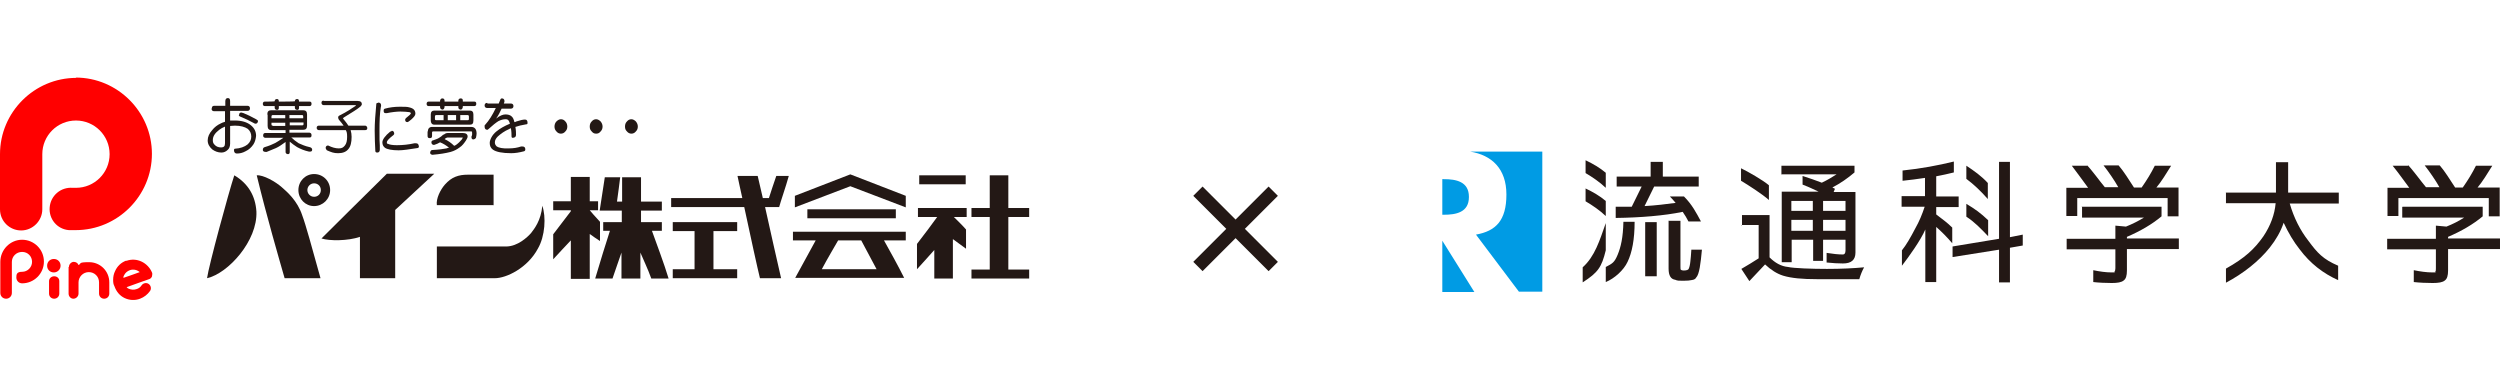 <?xml version="1.0" encoding="UTF-8"?>
<svg xmlns="http://www.w3.org/2000/svg" width="780" height="120" version="1.1" viewBox="0 0 780 120">
  <defs>
    <style>
      .cls-1 {
        fill: #231815;
      }

      .cls-2 {
        fill: #009be4;
      }

      .cls-3 {
        fill: red;
      }
    </style>
  </defs>
  <!-- Generator: Adobe Illustrator 28.7.1, SVG Export Plug-In . SVG Version: 1.2.0 Build 142)  -->
  <g>
    <g id="_レイヤー_1" data-name="レイヤー_1">
      <g>
        <path class="cls-2" d="M458.3,61.4c0-4.8-4.1-5.5-7.8-5.5h-.5v11.1h.5c3.7,0,7.8-.7,7.8-5.5ZM450,91.1h10l-10-16v16ZM458.7,47.3c6.7,1.1,11.3,5.3,11.3,13.4s-3.3,11.4-9.5,12.5l13.4,17.8h7.3v-43.7h-22.5Z"/>
        <g>
          <path class="cls-1" d="M494.7,50c2.3,1.1,4.4,2.3,6.3,3.9v4.7c-1.9-1.8-4.1-3.3-6.3-4.6v-3.9ZM543.2,52.5c2.3,1.1,6.8,3.7,8.7,5.3v4.6c-2-1.8-6.5-4.7-8.7-6v-3.9ZM494.7,58.8c2.3,1.1,4.4,2.3,6.3,3.9v4.7c-1.9-1.8-4.1-3.3-6.3-4.6v-3.9ZM501,69.5v8.6c-1.3,5.3-2.4,6.9-7.2,10v-4.7c3.8-3.4,5.3-8.4,7.2-13.8ZM515,50.5h3.8v4.6h11.2v3.1h-13.9l-3,6.1c3.5-.2,6.7-.6,9.7-1-.6-.7-1.2-1.4-1.8-2h4.4c2.5,2.5,3.8,5,5.3,7.8h-3.9c-.5-1-1.1-2-1.8-3-5.8,1.2-13.2,1.8-20.9,1.9v-3.5c1.7,0,3.4,0,5,0l3.1-6.3h-7.8v-3.1h10.6v-4.6ZM506.5,69.2h3.5c0,5.5-.8,9.6-2.2,12.5-1.2,2.6-4.1,5.2-6.8,6.3v-4.7c2.1-1.1,2.7-1.4,3.7-3.8,1-2.4,1.7-5.4,1.8-10.3ZM513.3,69.3h3.6v16.9h-3.6v-16.9ZM520.7,68.9h3.6v14.2c0,.7,0,1.1.2,1.1.1.1.4.2.8.2.9,0,1.5-.2,1.6-.6.2-.4.4-1.2.5-2.3.1-.8.2-2,.3-3.6h3.3c-.4,4.3-.8,7.7-1.8,8.7-.2.4-.6.7-1.5.8-.4.1-1.2.2-2.5.2s-1.9,0-2.5-.3c-1.4-.2-2.1-1.3-2.1-3.5v-15Z"/>
          <path class="cls-1" d="M558.9,68.6h6.7v3.4h-6.7v-3.4ZM555.7,54.4h17.3c-1.4.9-2.9,1.8-4.6,2.6-1.8-.7-3.8-1.4-6-2.1v2.7c2.6,1,2.8,1.2,5,2.2h-11.5v22h3.1v-7h6.7v6.6h3.1v-6.6h7v3.3c0,.9-.3,1.3-.8,1.3-1.5,0-3.2-.2-5.1-.5v3c1.7.2,3.8.3,5.1.3,2.6,0,3.9-1.1,3.9-3.4v-18.9h-6.8l.4-1c-.4-.2-.4-.2-.8-.4,2.5-1.3,4.8-2.9,6.9-4.7v-2.1h-22.8v2.8ZM568.8,68.6h7v3.4h-7v-3.4ZM558.9,62.7h6.7v3.1h-6.7v-3.1ZM568.8,62.7h7v3.1h-7v-3.1ZM543.3,70.2h5.4v10.4c-1.7,1.1-3.5,2.2-5.4,3.3.8,1.2,1.6,2.4,2.5,3.8,1.6-1.7,3.3-3.5,4.9-5.2,1.8,1.7,3.7,2.9,5.6,3.5,2.6.8,6.1,1.1,10.5,1.1h13.3c.4-1.4.9-2.6,1.5-3.7-3.2.3-7.1.5-11.6.5s-10.4-.2-12.1-.6c-2.2-.2-4.1-1.3-5.8-3v-13.2h-8.6v3.3Z"/>
          <path class="cls-1" d="M609.6,50.5v3.3c-2.3.6-3.1.7-5.5,1.2v6.3h7v3.3h-7v2.3c2.7,2.1,3,2.2,5,4.1v4.9c-1.6-1.9-3.3-3.6-5-5.1v17.2h-3.4v-16.4c-1.4,3.3-5.2,8.6-7.3,11.3v-4.8c1.3-1.6,2.7-4,4.2-6.9,1.2-2.1,2.1-4.3,2.9-6.7h-7.2v-3.3h7.3v-5.7c-1.9.3-5,.7-7,.9v-3.2c5.8-.6,11.1-1.6,16-2.8ZM613.5,51.7c2.4,1.6,4.7,3.2,6.7,5.4v5c-2.1-2.4-4.4-4.6-6.7-6.3v-4.1ZM613.5,63.6c2.7,1.6,4.5,2.9,6.8,5.1v5c-2.3-2.4-4.2-4.4-6.8-6.1v-4.1ZM631.1,73.2v3.4s-4,.7-4,.7v10.8h-3.4v-10.2l-14.5,2.3v-3.3c0,0,14.5-2.4,14.5-2.4v-24h3.4v23.5l4-.8Z"/>
          <path class="cls-1" d="M651.1,51.5c1.5,1.5,4,5,5.6,6.9h-4.3s8.5,0,8.5,0c-1.1-2-3.1-4.9-4.6-6.8h4.7c1.5,1.7,3.3,4.6,4.8,6.9h-3.7c0,0,6.1,0,6.1,0,1.6-2.3,2.9-4.4,4.1-6.8h5.1c-1.3,2.1-3.2,5.2-4.6,6.8h6.9v9h-3.4v-5.7h-28.2v5.6h-3.4v-8.8h6.8c-1.2-1.6-3.7-5.1-5.1-6.9h4.8ZM649.4,64.5h25v3c-3,2.5-6.6,4.6-10.8,6.4v.5h16.2v3.3h-16.2v6.7c0,1.6-.3,2.6-1,3.1-.7.6-2,.8-3.7.8s-4.2-.1-5.8-.3v-3.7c1.9.4,3.9.7,5.8.7s.5,0,.8-.2c.2-.2.3-.6.3-1.1v-5.9h-15.2v-3.3h15.2v-4.1l3.3.3c2-.8,3.8-1.7,5.6-2.8h-19.3v-3.3Z"/>
          <path class="cls-1" d="M751.3,51.5c1.5,1.5,4,5,5.6,6.9h-4.3s8.5,0,8.5,0c-1.1-2-3.1-4.9-4.6-6.8h4.7c1.5,1.7,3.3,4.6,4.8,6.9h-3.7c0,0,6.1,0,6.1,0,1.6-2.3,2.9-4.4,4.1-6.8h5.1c-1.3,2.1-3.2,5.2-4.6,6.8h6.9v9h-3.4v-5.7h-28.2v5.6h-3.4v-8.8h6.8c-1.2-1.6-3.7-5.1-5.2-6.9h4.8ZM749.6,64.5h25v3c-3,2.5-6.6,4.6-10.8,6.4v.5h16.2v3.3h-16.2v6.7c0,1.6-.3,2.6-1,3.1-.7.6-2,.8-3.8.8s-4.2-.1-5.9-.3v-3.7c2,.4,3.9.7,5.9.7s.5,0,.8-.2c.2-.2.2-.6.2-1.1v-5.9h-15.2v-3.3h15.2v-4.1l3.3.3c2-.8,3.8-1.7,5.5-2.8h-19.3v-3.3Z"/>
          <path class="cls-1" d="M694.4,60.1h15.7v-9.5h3.8v9.5h15.8v3.4h-15.3c1.3,4.5,3.3,8.4,5.8,11.6,2.8,3.8,4.6,5.8,9.3,7.8v4.5c-4.7-2.1-8.7-5.2-12-9.6-1.9-2.4-3.5-5.1-5-8.3-.9,2.7-2.4,5.3-4.3,7.7-3.4,4.3-8.4,8.2-13.7,11v-4.4c5.9-3.3,8.9-6.1,11.7-10.1,2.2-3.3,3.5-6.8,3.8-10.3h-15.5v-3.4Z"/>
        </g>
      </g>
      <g>
        <path class="cls-1" d="M154,64.1v-9.6h-8c-2.9,0-5.1.7-7.2,3.1-1.4,1.6-2.8,4.4-2.5,6.4h17.8Z"/>
        <path class="cls-1" d="M169.2,64.2c-.4,4.6-2.5,7.2-3.5,8.5-1.2,1.4-4.2,4.1-7.6,4.2h-21.8v9.9h18.1c3.6,0,10.2-3.2,13.4-9.2,2.3-3.9,2.6-10,1.4-13.4Z"/>
        <rect class="cls-1" x="286.8" y="54.7" width="14.5" height="2.8"/>
        <polygon class="cls-1" points="321.1 67.7 321.1 64.9 314.6 64.9 314.6 54.7 308.8 54.7 308.8 64.9 303.1 64.9 303.1 67.7 308.8 67.7 308.8 84.1 303.1 84.1 303.1 86.9 321.1 86.9 321.1 84.1 314.6 84.1 314.6 67.7 321.1 67.7"/>
        <path class="cls-1" d="M286.5,67.7h5.9c-1.2,1.7-4.5,6.1-6.3,8.4v7.9c1.6-1.7,4.4-4.9,5.4-6v8.9h5.8v-12.3c.8.6,3.1,2.3,4.1,3v-6c-1.3-1.5-3-3.1-3.8-3.9h4v-2.8h-15.2v2.8Z"/>
        <path class="cls-1" d="M187.2,69.2c-1.6-1.7-2.6-2.9-3.2-3.6h0c0,0,2.6,0,2.6,0v-2.8h-2.6v-7.6h-5.9v7.6h-5.5v2.8h5.5v.3c-1.1,1.4-3.6,4.7-5.5,7.2v7.8c1.6-1.7,4.4-4.8,5.5-5.9v12h5.9v-14c.8.6,2.1,1.5,3.2,2.2v-5.9Z"/>
        <path class="cls-1" d="M188.7,55.3v.5c0-.2,0-.4,0-.5Z"/>
        <path class="cls-1" d="M203.7,72h2.8v-2.7h-6.5v-3.6h6.5v-2.8h-6.5v-7.6h-5.9v7.6h-1.6c.4-3,.8-5.7,1-7.6h-4.8c0,0-1.6,10.4-1.6,10.4h6.9v3.6h-5.8v2.7h2.1c-1,3.1-3.3,10.4-4.6,14.9h5.4c1.1-3.1,2-5.9,2.8-8.1v8.1h5.9v-8.1c.9,2.2,2.3,5,3.4,8.1h5.4c-1.3-4.4-4.1-11.8-5.2-14.9Z"/>
        <polygon class="cls-1" points="209.9 72.1 216.7 72.1 216.7 84 209.9 84 209.9 86.8 230 86.8 230 84 222.6 84 222.6 72.1 230 72.1 230 69.3 209.9 69.3 209.9 72.1"/>
        <path class="cls-1" d="M243.1,64.6c.4-1.6,2.1-6.4,3-9.7h-3.9c-.7,2.1-1.8,5.2-2.3,6.9h0s-1.9,0-1.9,0c-.8-3.4-1.4-6-1.6-6.9h0s-6.3,0-6.3,0c.4,1.8.9,4.3,1.5,6.9h-22.2v2.8h22.8c1.9,8.9,4.2,19.4,4.9,22.2h6.6c-1.3-5.6-3.4-15-5-22.2h4.5Z"/>
        <rect class="cls-1" x="251.9" y="65.3" width="27.6" height="2.8"/>
        <polygon class="cls-1" points="282.6 64.7 282.6 61.1 265.3 54.4 248 61.1 248 64.7 265.3 58.1 282.6 64.7"/>
        <path class="cls-1" d="M282.7,72.3h-35.3v2.7h7.1c-1.7,3.1-4.4,8.1-6.4,11.7h34c-1.9-3.8-4.5-8.5-6.3-11.7h6.8v-2.7ZM256.4,84c1.8-3.4,4.2-7.4,5.1-9h7.2c1.1,2,3.2,6,4.8,9h-17.1Z"/>
        <path class="cls-1" d="M73.1,54.7c-1.8,5.5-8,28.3-8.5,32.1,6.6-1.5,15.8-11.7,15.4-20.8-.3-4.8-2.5-8.7-6.9-11.3Z"/>
        <path class="cls-1" d="M87.9,58.4c-1.9-1.7-5.8-3.9-7.8-3.7,3.1,12.8,6.9,25.8,8.7,32.1h11.2c-2.7-9.7-4.6-16.7-5.7-19.6-1.5-4.6-4.8-7.4-6.4-8.8Z"/>
        <path class="cls-1" d="M98,54.3c-2.7,0-4.9,2.2-4.9,5s2.2,5,4.9,5,5-2.2,5-5-2.2-5-5-5ZM98,61.4c-1.2,0-2.1-1-2.1-2.1s.9-2.1,2.1-2.1,2.1.9,2.1,2.1-.9,2.1-2.1,2.1Z"/>
        <path class="cls-1" d="M120.7,54.2c-3.8,3.7-20.4,20.2-20.4,20.2,2.5.8,8.2.8,12-.5v12.9h11v-21.3l12.2-11.3h-14.8Z"/>
        <path class="cls-1" d="M70.2,44.7c0,.5-.1.8-.3,1-.2.2-.5.3-.9.3-.9,0-1.6-.3-2.1-.9-.4-.4-.5-.8-.5-1.4,0-1.2.7-2.2,2-3.2.5-.4,1.1-.7,1.8-1v5.1ZM66,33.9c0,.5.3.8.8.8h3.4v3.3c-.6.2-1,.3-1.3.5-1.1.5-2,1.2-2.7,2.1-.9,1-1.4,2.1-1.4,3.2s.5,2,1.4,2.8c.8.6,1.8,1,2.9,1,.7,0,1.4-.3,1.9-.8.5-.4.8-1.1.8-2v-5.5c.4,0,1-.1,1.5-.1,1.8,0,3.1.4,4,1,.7.6,1.1,1.4,1.1,2.4,0,1-.4,1.8-1.2,2.5-.9.7-2.2,1.2-3.9,1.3-.2,0-.3.2-.3.4,0,.7.3,1.1.9,1.1.9,0,1.8-.2,2.7-.7,1.1-.5,1.9-1.3,2.5-2.2.5-.8.7-1.7.8-2.6,0-1.3-.5-2.4-1.6-3.3-1.2-1-2.9-1.5-5-1.5s-1,0-1.5,0v-3h5.4c.5,0,.8-.3.8-.8,0-.5-.3-.8-.8-.8h-5.4v-1.4c0-.7-.2-1-.7-1s-.8.3-.8,1v1.4h-3.4c-.6,0-.8.3-.8.8ZM74.5,35.9c0,.2.2.4.5.5,1.5.6,2.9,1.3,4.2,2,.2.1.3.2.5.2.5,0,.7-.3.8-.8,0-.2-.2-.4-.6-.6-1.4-.8-2.7-1.4-3.9-1.9-.3-.1-.6-.2-.7-.2-.5,0-.7.3-.7.8Z"/>
        <path class="cls-1" d="M90.4,39.2v-1h4.3v.5c0,.3-.1.4-.4.4h-3.9ZM93.3,31.7h0c0-.6-.2-.8-.6-.8-.4,0-.7.2-.7.7h0c0,.1-5,.1-5,.1h0c0-.6-.2-.8-.6-.8-.4,0-.7.2-.7.7h0c0,.1-3.1.1-3.1.1-.4,0-.6.3-.6.7s.2.7.6.7h3.1v.5c0,.4.2.6.7.7.4,0,.6-.2.6-.7v-.5h5v.5c0,.4.2.6.7.7.4,0,.6-.2.6-.7v-.5h3.3c.4,0,.6-.3.6-.7,0-.5-.2-.7-.6-.7h-3.3ZM83.5,35.8v3.5c0,.9.4,1.3,1.2,1.3h4.4v.9h-6.4c-.4,0-.6.3-.6.8,0,.4.2.6.6.7h5.7c-1,.7-1.8,1.2-2.5,1.6-.8.4-1.9.9-3.3,1.3-.4.1-.6.4-.6.9,0,.4.4.6.9.6h.3c1-.4,2-.8,2.9-1.2.9-.4,1.9-1.1,3-1.9v3.1c0,.4.2.6.7.7.4,0,.6-.2.6-.7v-3.2c.7.6,1.5,1.2,2.3,1.7,1.1.6,2.3,1.1,3.7,1.4h.3c.4,0,.7-.1.7-.6,0-.4-.3-.7-.8-.8-1.4-.3-2.5-.8-3.4-1.2-.9-.6-1.7-1.2-2.3-1.8h5.7c.4,0,.6-.2.6-.7s-.2-.7-.6-.8h-6.3v-.9h4.3c.8,0,1.2-.4,1.2-1.3v-3.5c0-.9-.4-1.3-1.2-1.3h-10c-.8,0-1.2.4-1.2,1.3ZM85.1,39.2c-.3,0-.4-.1-.4-.4v-.5h4.3v1h-3.9ZM84.7,36.4c0-.3.1-.5.4-.5h3.9v1h-4.3v-.5ZM94.2,35.9c.3,0,.4.1.4.5v.5h-4.3v-1h3.9Z"/>
        <path class="cls-1" d="M101,31.5h10.6c.9,0,1.3.4,1.3,1,0,.2-.2.5-.4.7-.9.8-2.7,1.9-5.3,3.5l-.2.3.2.2c.6.7,1.1,1.4,1.5,2h5.2c.4,0,.6.3.7.7,0,.5-.2.7-.7.7h-4.5c.2.7.3,1.4.3,2.1,0,1.7-.3,3-1,3.8-.7.9-1.8,1.3-3.2,1.3s-2.1-.3-3.5-.9c-.2-.2-.3-.4-.4-.7,0-.5.3-.8.7-.8h.1c1.2.6,2.3.9,3.3.9s1.4-.3,1.9-.9c.5-.6.7-1.5.7-2.7s-.1-1.5-.4-2.1h-8.4c-.4,0-.7-.3-.7-.7,0-.5.3-.7.7-.7h7.7c-.4-.6-.9-1.2-1.5-1.9l-.2-.5c0-.3,0-.5.3-.7,2.2-1.1,3.9-2.2,5.2-3.1v-.2c.1,0-10,0-10,0-.4,0-.7-.3-.7-.7,0-.5.2-.7.7-.7Z"/>
        <path class="cls-1" d="M118,32c.6,0,.9.3.9.9,0,.1,0,.3-.1.6-.3,1.9-.4,4.2-.4,7.1s0,3.5.1,4.8c0,.4,0,.8,0,1.3,0,.6-.3.9-.8.9-.4,0-.6-.2-.6-.5-.1-2-.2-4.2-.2-6.4s.2-5.1.5-8.2c0-.3.2-.4.5-.4ZM124.7,33.3c1.4,0,2.4,0,3,.2,1.3.3,1.9.9,1.9,2,0,.5-.5,1.1-1.3,1.8-.6.5-1,.8-1.2.8-.5,0-.7-.3-.7-.8l.2-.4c1-.8,1.6-1.3,1.6-1.6,0-.1-.2-.2-.4-.3-.8-.1-1.8-.2-2.9-.2s-2.8.2-4.2.5h-.4c-.4,0-.6-.2-.6-.7s.1-.6.4-.7c1.4-.4,3-.6,4.6-.6ZM122.2,40.8c.5,0,.8.3.8,1l-.2.3c-1.4,1.1-2.1,1.8-2.1,2.3s.1.4.4.5c.4.2,1.3.4,2.7.4,1.9,0,3.7-.2,5.5-.6h.4c.6,0,.9.2,1,1,0,.3-.2.5-.5.5-2.5.4-4.5.7-5.8.7-2.1,0-3.6-.3-4.3-.8-.5-.4-.8-.9-.8-1.7s.8-2,2.4-3.3l.5-.2Z"/>
        <path class="cls-1" d="M143.6,37.5v-1.6h2.3c.3,0,.4.2.4.5v.7c0,.3-.1.4-.4.4h-2.3ZM144.4,31.7v-.3c0-.5-.2-.7-.7-.7-.4,0-.7.3-.7.7v.3h-4.3v-.3c0-.5-.3-.7-.7-.7-.4,0-.6.3-.7.7v.3h-3.6c-.4,0-.6.3-.6.7,0,.4.2.7.6.7h3.6v.3c0,.5.3.7.7.8.4,0,.6-.3.7-.8v-.3h4.3v.3c0,.5.2.7.7.8.4,0,.6-.3.7-.8v-.3h3.6c.4,0,.6-.3.6-.7,0-.5-.2-.7-.6-.7h-3.6ZM134.4,35.7v1.9c0,.8.4,1.3,1.1,1.3h11.1c.8,0,1.1-.4,1.1-1.3v-1.9c0-.8-.4-1.2-1.1-1.2h-11.1c-.7,0-1.1.4-1.1,1.2ZM139.7,37.5v-1.6h2.6v1.6h-2.6ZM136.1,37.5c-.3,0-.4-.1-.4-.4v-.7c0-.3.1-.5.4-.5h2.3v1.6h-2.3ZM133.4,41v1.4c0,.5.2.7.7.7s.7-.2.7-.7v-1c0-.3.1-.4.4-.4h11.9c.1,0,.2.1.2.4s0,.3,0,.6c0,.2-.1.4-.2.6v.2c0,.4.2.7.5.7.4,0,.7-.2.9-.5.1-.5.2-.9.2-1.3,0-1.4-.6-2.1-1.7-2.1h-12.2c-.8,0-1.3.5-1.3,1.4ZM138.3,42c-.4.4-.9.8-1.3,1-.4.3-1.1.5-1.9.8-.3,0-.5.3-.5.6,0,.4.2.7.6.8h.3c.7-.2,1.3-.5,1.8-.8,1,.4,2,1,2.8,1.7-.3,0-.5.1-.8.2-1,.2-2.4.4-4.4.5-.4,0-.6.3-.7.8,0,.4.2.6.7.7,2.3-.2,4.2-.5,5.7-.9,1.1-.3,2-.8,2.8-1.4.8-.5,1.4-1.3,2-2.2.3-.5.5-.9.5-1.2,0-.7-.5-1.1-1.5-1.1h-4.7c-.5,0-.9.2-1.2.5ZM138.8,43.3c.3-.2.6-.4.9-.4h4.7c0,0-.1.3-.3.6-.5.6-1.1,1.2-1.8,1.7-.2.1-.3.2-.6.3h0c-.9-.9-1.9-1.6-3-2.1h.1Z"/>
        <path class="cls-1" d="M152.1,32.3h3.5l.5-1.2c.1-.3.3-.4.5-.4.5,0,.8.3.8.9,0,0,0,.2-.2.7h2.2c.5,0,.8.3.8.8,0,.5-.3.8-.8.8h-2.9c-.5,1.1-1,2.1-1.7,3.1,1.1-.9,2.1-1.3,2.9-1.3s1.5.2,1.9.6c.4.3.7.9.9,1.8.1,0,.3,0,.6-.2,1.2-.4,2.1-.6,2.7-.6s.8.4.8,1.1c0,.3-.2.4-.5.4-1.3.2-2.4.5-3.3.8.2,1,.2,1.9.2,2.5,0,.6-.4.9-1.1.9-.2,0-.3-.2-.3-.5,0-.6,0-1.4-.2-2.5-.2,0-.3.2-.6.3-1.4.6-2.5,1.4-3.5,2.3-.6.6-.9,1.2-.9,1.8s.2.9.6,1.3c.6.4,1.9.7,3.8.6,1.4,0,2.6-.2,3.8-.6.2,0,.3,0,.4,0,.6,0,.9.3.9.9,0,.3-.1.5-.4.6-1.5.4-2.8.6-4,.6-2.8,0-4.7-.4-5.7-1.1-.7-.5-1-1.2-1-2.1s.7-2.5,2.1-3.6c1.1-.9,2.5-1.7,4.2-2.4,0-.2-.2-.5-.3-.8-.2-.4-.5-.6-1-.6-.8,0-1.5.2-2.3.6-.8.5-1.8,1.3-3,2.4-.2.2-.4.3-.4.3-.6,0-.9-.3-.9-1s0-.3.2-.6c1.2-1.3,2.3-3.1,3.3-5.2h-2.7c-.5,0-.8-.3-.8-.8s.3-.8.8-.8Z"/>
        <path class="cls-1" d="M175,37.2c.5,0,1,.2,1.4.7.4.4.6,1,.6,1.6s-.2,1.1-.6,1.5c-.4.5-.9.7-1.4.7s-1-.2-1.4-.7c-.4-.4-.6-.9-.6-1.5s.2-1.2.6-1.6c.4-.4.9-.7,1.4-.7Z"/>
        <path class="cls-1" d="M184.6,37.9c-.4.4-.6.9-.6,1.6s.2,1.1.6,1.5c.4.5.8.7,1.4.7s1-.2,1.4-.7c.4-.4.6-.9.6-1.5s-.2-1.1-.6-1.6c-.4-.4-.9-.7-1.4-.7s-1,.2-1.4.7Z"/>
        <path class="cls-1" d="M195.6,37.9c-.4.4-.6.9-.6,1.6s.2,1.1.6,1.5c.4.5.9.7,1.4.7s1-.2,1.4-.7c.4-.4.6-.9.6-1.5s-.2-1.1-.6-1.6c-.4-.4-.9-.7-1.4-.7s-1,.2-1.4.7Z"/>
        <path class="cls-3" d="M23.8,24.3C10.7,24.3,0,35,0,48.1v17.2c0,3.7,3,6.6,6.6,6.6s6.6-3,6.6-6.6v-17.2c0-5.8,4.7-10.5,10.5-10.5s10.5,4.7,10.5,10.5-4.7,10.5-10.5,10.5h-1c-3.7-.3-6.9,2.4-7.2,6.1-.3,3.6,2.3,6.8,6,7.1.5,0,2.1,0,2.1,0,13.1,0,23.8-10.7,23.8-23.8s-10.7-23.8-23.8-23.8Z"/>
        <path class="cls-3" d="M.1,81.7v9.7c0,1,.8,1.8,1.8,1.8s1.8-.8,1.8-1.8v-9.7c0-1.7,1.4-3.1,3.2-3.1s3.1,1.4,3.1,3.1-1.4,3.1-3.1,3.1-1.8.8-1.8,1.8.8,1.8,1.8,1.8c3.7,0,6.8-3,6.8-6.8s-3.1-6.8-6.8-6.8S.1,77.9.1,81.7Z"/>
        <path class="cls-3" d="M39.4,81.3c-1.6.6-2.8,1.7-3.5,3.3-.4.8-.6,1.7-.6,2.7s.1,1.4.4,2h0c.6,1.7,1.7,3,3.2,3.7,1.5.7,3.2.8,4.8.2,1.3-.5,2.3-1.3,3.1-2.4.5-.7.3-1.7-.4-2.2-.7-.5-1.7-.3-2.2.4-.4.6-.9,1-1.6,1.2-.8.3-1.7.2-2.4-.1-.3-.1-.5-.3-.7-.5,2.4-.9,7-2.5,7-2.5.4-.1.7-.4.9-.8,0-.2.1-.4.1-.6v-.5c-1.3-3.3-4.9-5-8.1-3.8ZM38.7,85.9c.4-.8,1-1.3,1.8-1.6,1.1-.4,2.3-.1,3.1.6-1.7.6-3.3,1.2-5.1,1.8,0-.3,0-.5.2-.8Z"/>
        <path class="cls-3" d="M21.4,83.3v8.3c0,.9.7,1.6,1.5,1.6s1.6-.7,1.6-1.6v-3.5c0-1.7,1.4-3.2,3.2-3.2s3.2,1.4,3.2,3.2v3.5c0,.9.7,1.6,1.6,1.6s1.6-.7,1.6-1.6v-3.5c0-3.5-2.8-6.3-6.3-6.3s-2.3.4-3.3.9c-.2-.6-.8-1-1.5-1s-1.5.7-1.5,1.6Z"/>
        <path class="cls-3" d="M15.3,87.7v3.9c0,.9.7,1.6,1.6,1.6s1.6-.7,1.6-1.6v-3.9c0-.9-.7-1.5-1.6-1.5s-1.6.7-1.6,1.5Z"/>
        <path class="cls-3" d="M18.9,82.9c0,1.1-.9,2.1-2.1,2.1s-2.1-.9-2.1-2.1.9-2.1,2.1-2.1,2.1.9,2.1,2.1Z"/>
      </g>
      <path class="cls-1" d="M398.7,81.7l-2.9,2.9-10.3-10.3-10.3,10.3-2.9-2.9,10.3-10.3-10.3-10.3,2.9-2.9,10.3,10.3,10.3-10.3,2.9,2.9-10.3,10.3,10.3,10.3Z"/>
    </g>
  </g>
</svg>